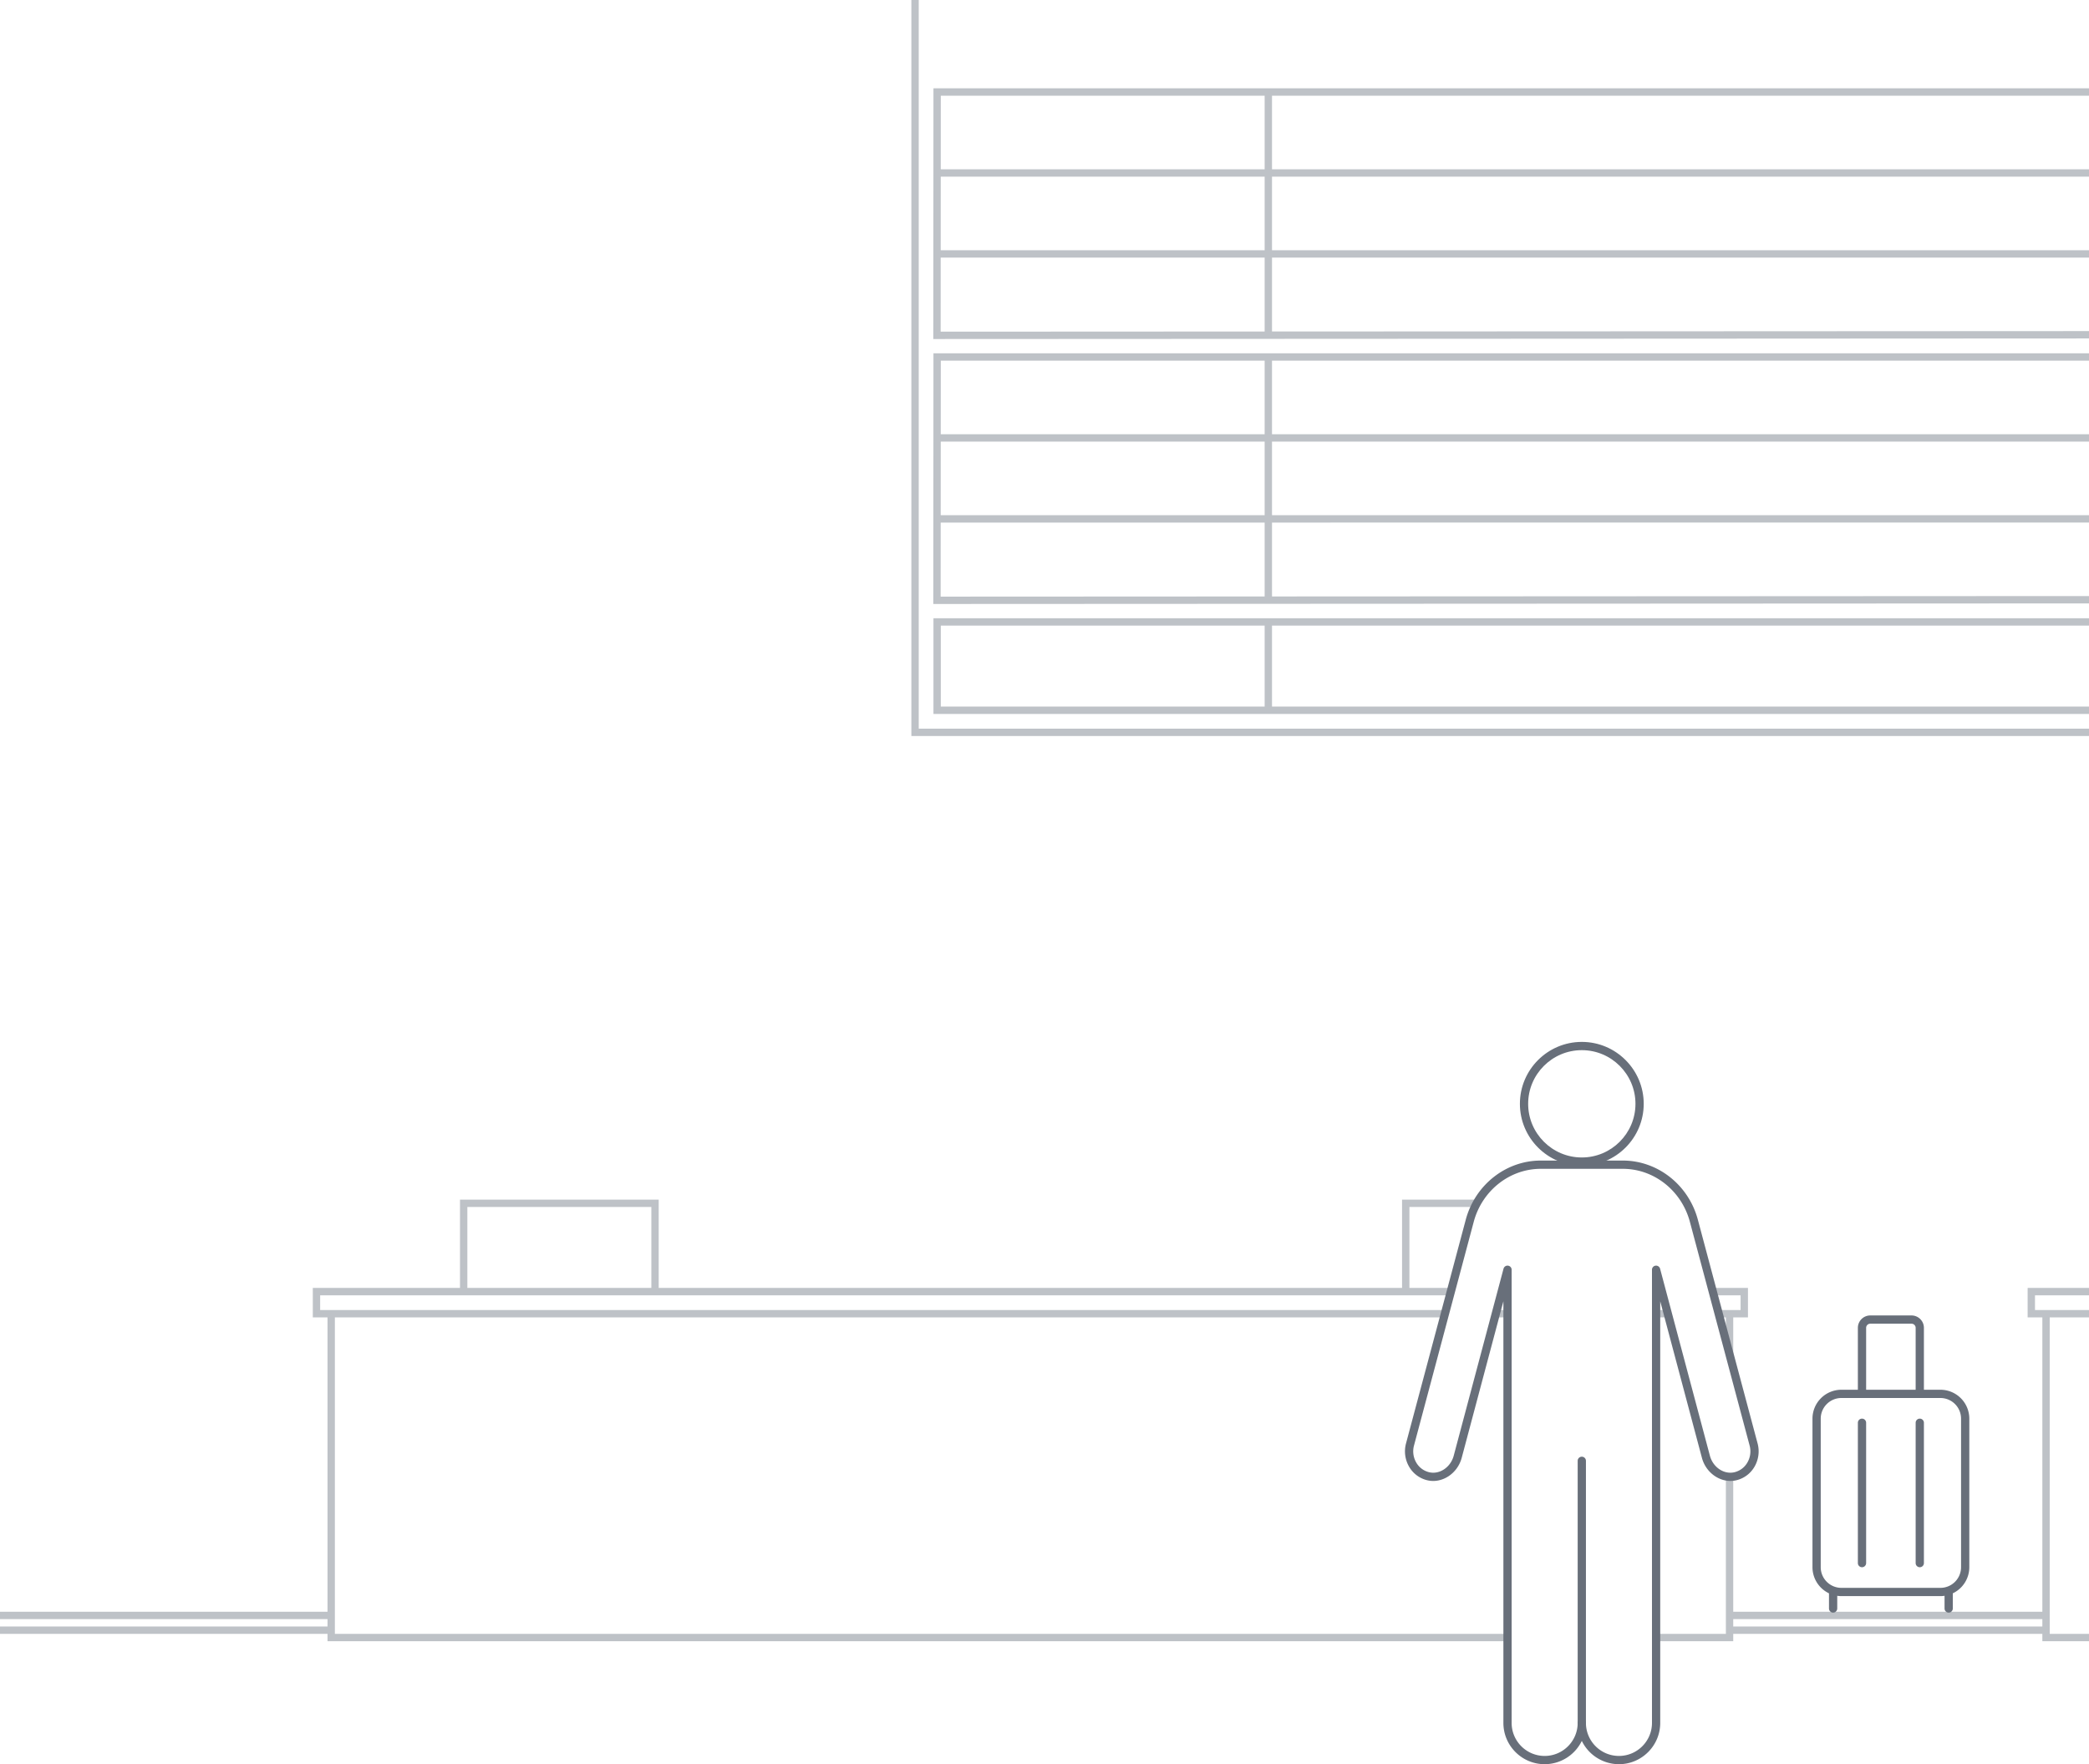 <svg xmlns="http://www.w3.org/2000/svg" xmlns:xlink="http://www.w3.org/1999/xlink" viewBox="0 0 379.614 320.58"><defs><path id="a" d="M0 0h379.614v320.58H0z"/></defs><clipPath id="b"><use xlink:href="#a" overflow="visible"/></clipPath><g clip-path="url(#b)" fill="#bec2c7"><path d="M458.739 235.375v-1.337h-24.742v-16.047h-36.111v16.047h-29.424v5.352h2.675v53.493h-56.172v-24.408l-1.337-.25V296.9h-12.576v1.337h13.913v-1.336h56.172v1.336h87.602V296.9h-86.264v-57.51h86.265v-1.337H369.8v-2.677h88.939zm-59.515-16.047h33.436v14.709h-33.436v-14.709zm-84.259 76.235v-1.343h56.172v1.343h-56.172zM458.512-1.337H165.614v135.081h292.898V-1.337zm-1.337 133.743H166.952V0h290.223v132.406z"/><path d="M454.5 109.613V64.198H169.627l-.027 45.554 284.232-.14h.668zM231.148 93.621V80.248l159.154-.001v13.374H231.148zm159.155 1.337v13.348l-159.154.078V94.959l159.154-.001zm-160.492-1.337h-58.865l.009-13.373h58.856v13.373zm1.337-14.71V65.535h159.154V78.91l-159.154.001zm160.492 1.337h61.522v13.374H391.64V80.248zm61.522-1.338H391.64V65.535h61.522V78.91zM229.811 65.535V78.91h-58.856l.009-13.376h58.847zm-58.866 29.424h58.866v13.427l-58.874.029.008-13.456zm220.695 13.347V94.958h61.522v13.318l-61.522.03zM312.427 239.39h1.201v5.211l1.337 2.968v-8.178h2.675v-5.352h-6.547l.313 1.337h4.896v2.677h-4.25l.375 1.337zm-227.5-20.062h33.436v14.709H84.927v-14.709zm178.896 14.71h-7.704v-14.709h11.746l1.337-1.337h-14.421v16.047H119.7v-16.047H83.59v16.047H56.841v5.352h2.675v53.493H0v1.337h59.516v1.343H0v1.337h59.516v1.336h214.443l-.031-1.337H60.853v-57.51h201.511l.437-1.337H58.179v-2.677h205.353l.291-1.338zm10.25 4.014h-2.187l-.292 1.337h2.438l.041-1.337zm26.791 1.338h2.521l-.375-1.337h-2.125l-.021 1.337zM454.5 61.465V16.05H169.627l-.027 45.555 284.232-.14h.668zM231.148 45.474V32.1h159.154v13.373l-159.154.001zm159.155 1.336v13.349l-159.154.078V46.811l159.154-.001zm-160.492-1.336h-58.865l.009-13.374h58.856v13.374zm1.337-14.711V17.387h159.154v13.375l-159.154.001zM391.64 32.1h61.522v13.373H391.64V32.1zm61.522-1.338H391.64V17.387h61.522v13.375zM229.811 17.387v13.376h-58.856l.009-13.376h58.847zm-58.866 29.424h58.866v13.427l-58.874.029.008-13.456zM391.64 60.158V46.81h61.522v13.318l-61.522.03zM169.627 129.732H454.5v-17.387H169.627v17.387zm61.521-1.338v-14.712h159.154v14.712H231.148zm222.014 0H391.64v-14.712h61.522v14.712zm-282.198-14.712h58.847v14.712h-58.847v-14.712z"/></g><g clip-path="url(#b)" fill="#686f7a"><path d="M287.447 211.83c-6.203 0-11.25-5.047-11.25-11.25s5.047-11.25 11.25-11.25 11.25 5.047 11.25 11.25-5.047 11.25-11.25 11.25zm0-21c-5.376 0-9.75 4.374-9.75 9.75s4.374 9.75 9.75 9.75 9.75-4.374 9.75-9.75-4.374-9.75-9.75-9.75z"/><path d="M294.197 320.58a7.51 7.51 0 0 1-6.75-4.232 7.51 7.51 0 0 1-6.75 4.232c-4.136 0-7.5-3.364-7.5-7.5v-76.616l-7.579 28.459c-.771 2.862-3.566 4.688-6.228 4.069a5.19 5.19 0 0 1-3.296-2.418 5.558 5.558 0 0 1-.593-4.278l10.862-40.677c1.698-6.318 7.299-10.727 13.623-10.727h14.922c6.324 0 11.925 4.408 13.623 10.726l10.861 40.679a5.554 5.554 0 0 1-.592 4.276 5.191 5.191 0 0 1-3.297 2.419c-2.663.616-5.457-1.207-6.227-4.068l-7.58-28.461v76.617c.001 4.135-3.363 7.5-7.499 7.5zm-6-7.5c0 3.309 2.691 6 6 6s6-2.691 6-6v-82.347a.75.75 0 0 1 .652-.744.759.759 0 0 1 .822.551l9.055 33.996c.561 2.088 2.544 3.431 4.439 2.995a3.708 3.708 0 0 0 2.348-1.729 4.045 4.045 0 0 0 .43-3.117l-10.861-40.679c-1.521-5.661-6.527-9.613-12.175-9.613h-14.92c-5.648 0-10.653 3.951-12.175 9.614l-10.862 40.677a4.05 4.05 0 0 0 .431 3.119 3.701 3.701 0 0 0 2.347 1.729c1.886.435 3.878-.906 4.44-2.997l9.054-33.994a.754.754 0 0 1 .822-.551.75.75 0 0 1 .652.744v82.347c0 3.309 2.691 6 6 6s6-2.691 6-6a.75.75 0 0 1 1.501-.001z"/><path d="M287.447 314.205a.75.75 0 0 1-.75-.75v-48a.75.75 0 0 1 1.5 0v48a.75.75 0 0 1-.75.75zM352.614 290.038h-18a5.256 5.256 0 0 1-5.25-5.25v-27a5.256 5.256 0 0 1 5.25-5.25h18a5.256 5.256 0 0 1 5.25 5.25v27a5.256 5.256 0 0 1-5.25 5.25zm-18-36a3.755 3.755 0 0 0-3.75 3.75v27a3.755 3.755 0 0 0 3.75 3.75h18a3.755 3.755 0 0 0 3.75-3.75v-27a3.755 3.755 0 0 0-3.75-3.75h-18z"/><path d="M333.114 293.038a.75.75 0 0 1-.75-.75v-3a.75.75 0 0 1 1.5 0v3a.75.75 0 0 1-.75.75zM354.114 293.038a.75.75 0 0 1-.75-.75v-3a.75.75 0 0 1 1.5 0v3a.75.75 0 0 1-.75.75zM349.614 253.288h-1.5v-12a.752.752 0 0 0-.75-.75h-7.5a.752.752 0 0 0-.75.75v12h-1.5v-12c0-1.24 1.01-2.25 2.25-2.25h7.5c1.24 0 2.25 1.01 2.25 2.25v12zM338.364 284.788a.75.75 0 0 1-.75-.75v-25.5a.75.75 0 0 1 1.5 0v25.5a.75.75 0 0 1-.75.75zM348.864 284.788a.75.75 0 0 1-.75-.75v-25.5a.75.75 0 0 1 1.5 0v25.5a.75.75 0 0 1-.75.75z"/></g></svg>